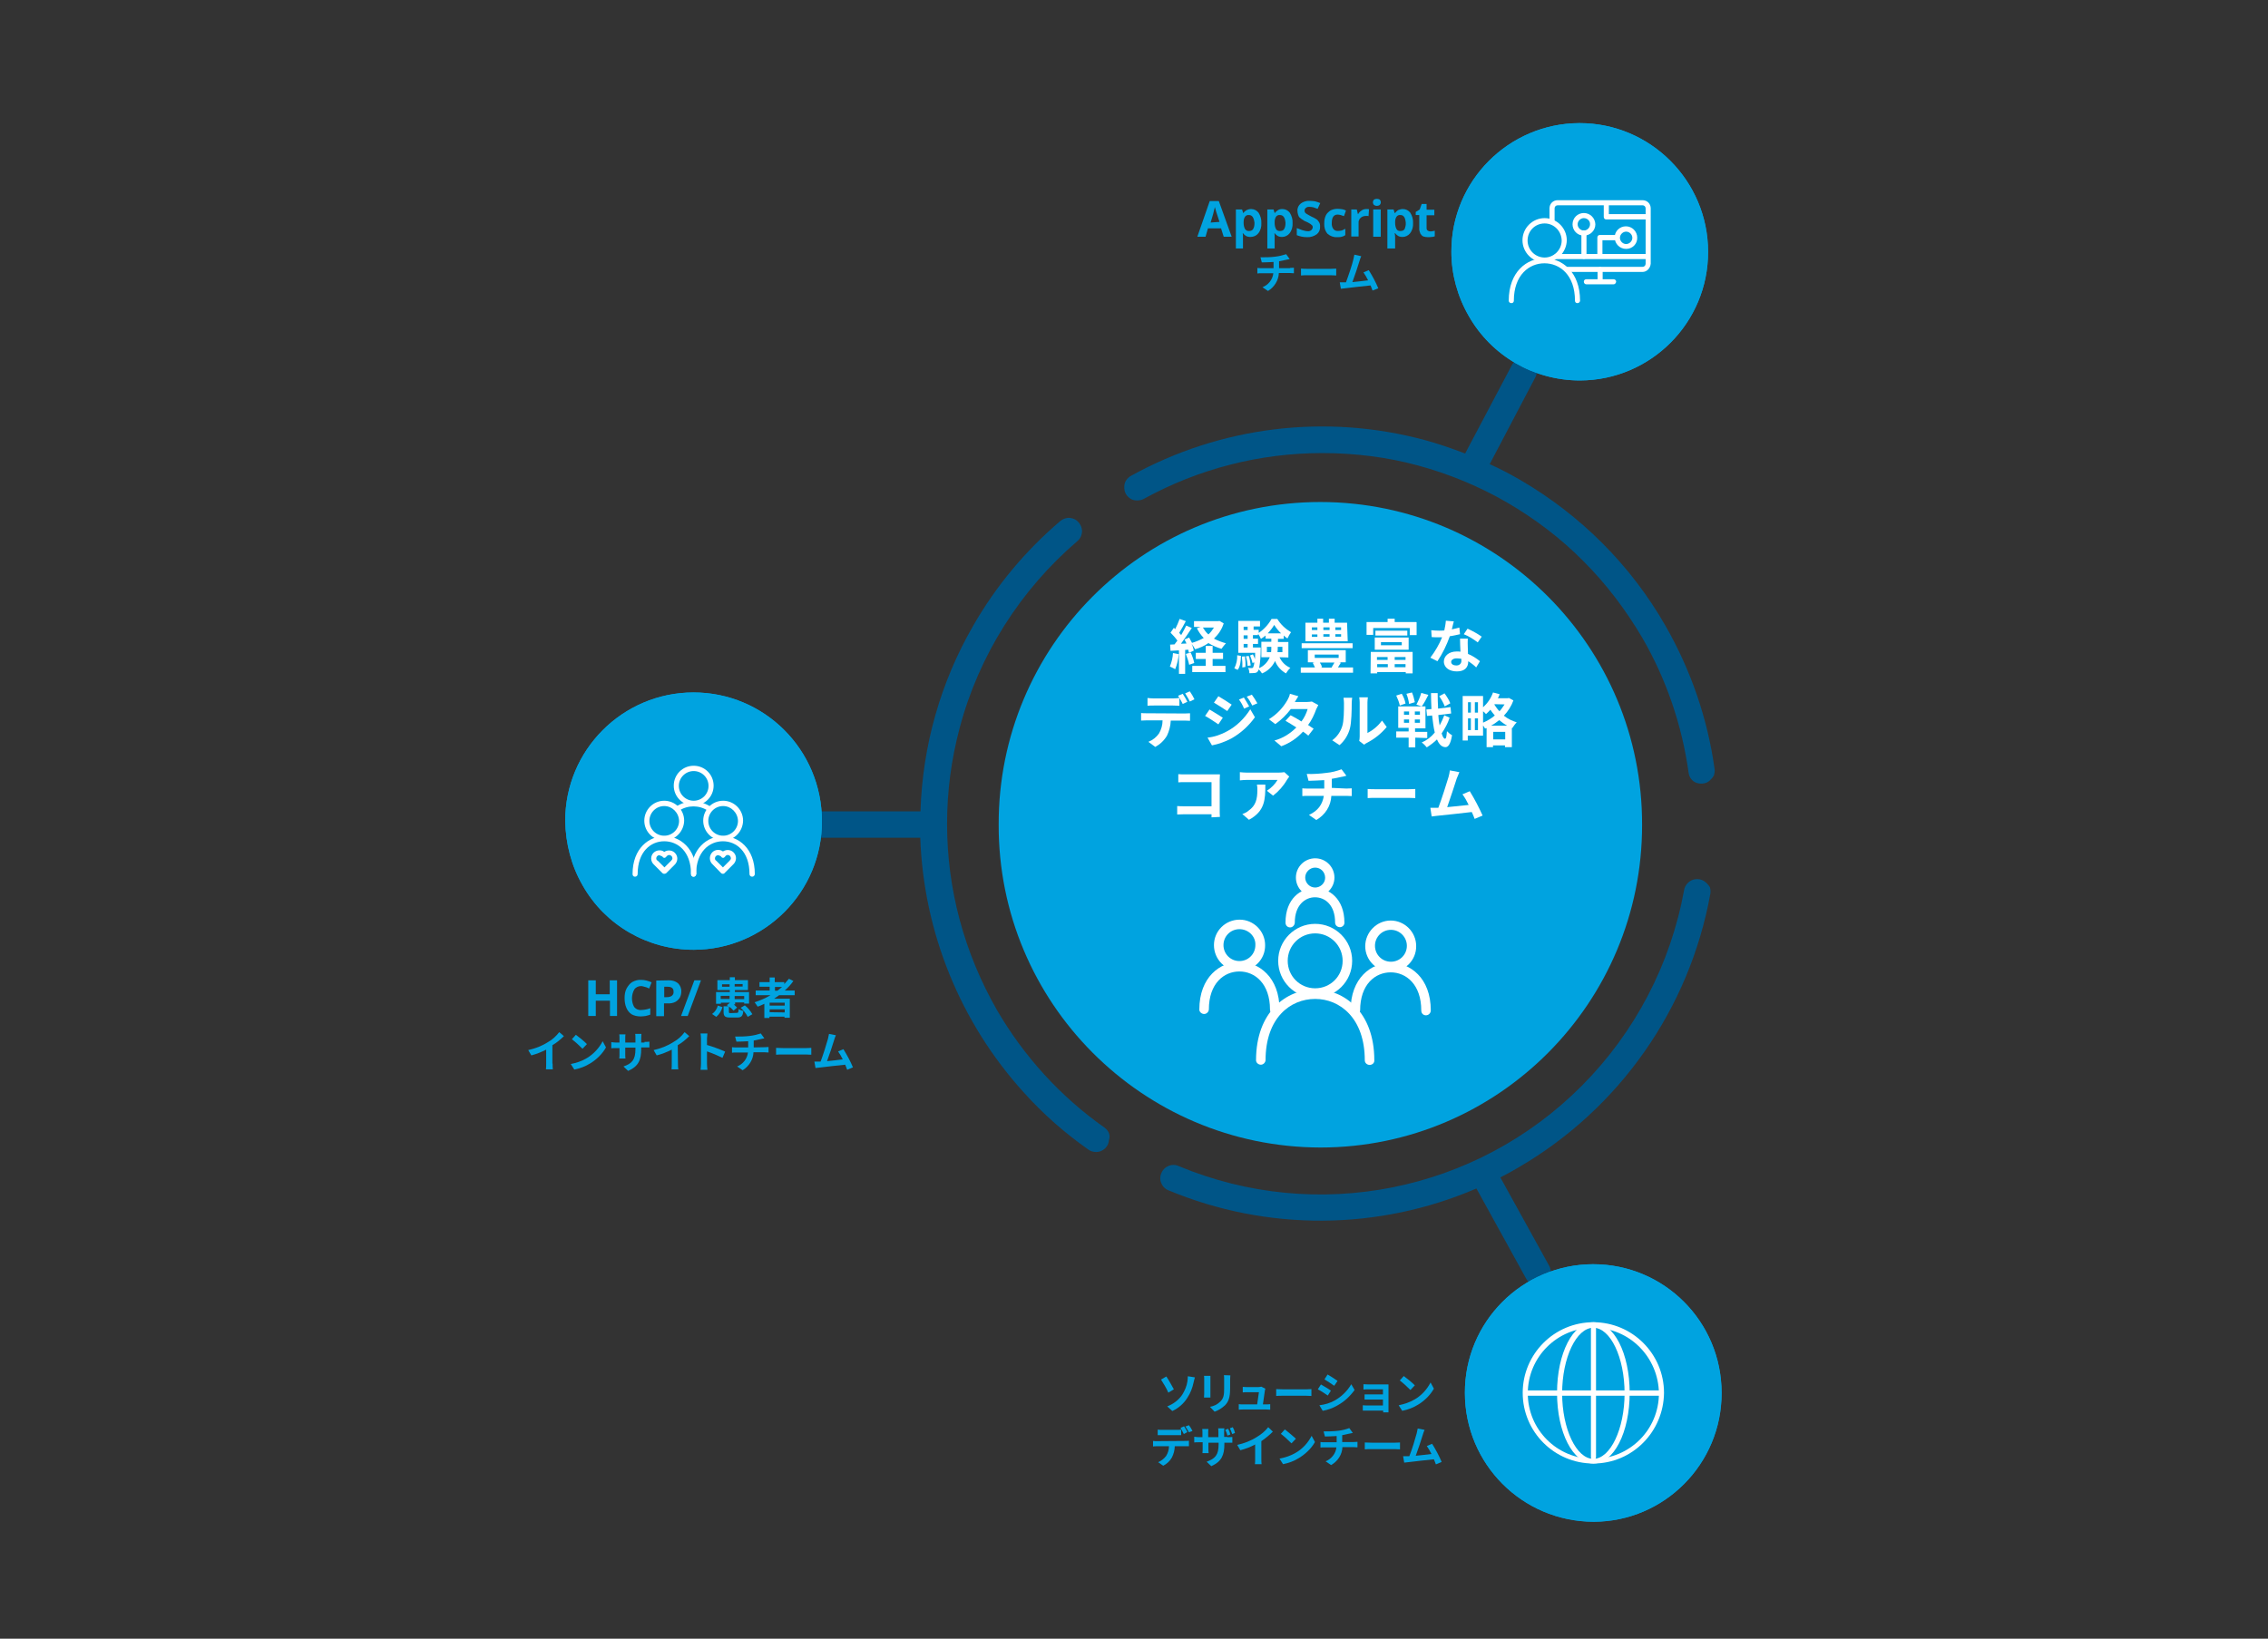 <?xml version="1.0" encoding="utf-8"?>
<!-- Generator: Adobe Illustrator 27.1.1, SVG Export Plug-In . SVG Version: 6.00 Build 0)  -->
<svg version="1.1" id="レイヤー_1" xmlns="http://www.w3.org/2000/svg" xmlns:xlink="http://www.w3.org/1999/xlink" x="0px"
	 y="0px" viewBox="0 0 1024 740" style="enable-background:new 0 0 1024 740;" xml:space="preserve">
<rect x="0" y="0" width="1024" height="740" fill="#333333" stroke="none"/>
<style type="text/css">
	.st0{fill-rule:evenodd;clip-rule:evenodd;fill:#005587;}
	.st1{fill-rule:evenodd;clip-rule:evenodd;fill:#00A3E0;}
	.st2{fill:#FFFFFF;}
	.st3{fill:#00A3E0;}
	.st4{fill:none;}
</style>
<g id="_レイヤー_">
	<path class="st0" d="M751.9,282.5c-15.6-27.3-38.3-49.9-65.4-65.7c-4.5-2.6-9.2-5.1-13.9-7.2l20.6-39.2c0.5-0.9,0.7-2,0.7-3
		s-0.3-2.1-0.9-3c-0.6-0.9-1.4-1.6-2.2-2.1c-1.8-0.9-4.1-0.9-6,0.2c-0.9,0.6-1.6,1.4-2.1,2.2l-21.2,40.1c-6-2.3-12.1-4.4-18.3-6.1
		c-44.6-12-92.1-6.2-132.6,16.2c-0.9,0.5-1.7,1.3-2.2,2.1c-0.6,0.9-0.8,2-0.8,3c0,1,0.2,2.1,0.7,3s1.3,1.7,2.1,2.2
		c0.9,0.6,2,0.8,3,0.8c1,0,2.1-0.2,3-0.7c24.7-13.6,52.4-20.7,80.6-20.7c14.6,0,29.2,1.8,43.2,5.6c14,3.8,27.6,9.4,40.2,16.7
		c12.7,7.4,24.3,16.2,34.6,26.6c10.3,10.3,19.2,22.1,26.6,34.7c10.8,18.7,17.8,39.3,20.8,60.7c0.1,1,0.5,2,1.1,2.8
		c0.6,0.8,1.5,1.5,2.4,1.8c0.9,0.3,2.1,0.5,3.1,0.3c1-0.1,2-0.5,2.8-1.2s1.5-1.5,2-2.4c0.3-0.9,0.5-2.1,0.3-3.1
		C771,324.6,763.4,302.5,751.9,282.5z"/>
	<path class="st0" d="M498.8,509.3c-19.9-14-36.6-32.3-48.8-53.4c-7.2-12.6-12.9-26.3-16.7-40.5c-7.6-28.4-7.6-58.3,0-86.7
		c8.7-32.9,27.4-62.3,53.2-84.4c0.8-0.7,1.4-1.5,1.7-2.5c0.3-1,0.5-2.1,0.2-3.1c-0.2-1-0.7-2-1.4-2.8c-0.7-0.8-1.5-1.4-2.5-1.7
		c-0.9-0.3-2.1-0.5-3.1-0.2c-1,0.2-2,0.7-2.8,1.4c-15.6,13.3-28.9,29.2-39.1,47c-14.8,25.5-23,54.4-23.9,84h-49.3
		c-1,0-2.1,0.2-3,0.8c-0.9,0.6-1.6,1.3-2.2,2.2c-1.1,1.8-1.1,4.1,0,5.9c0.5,0.9,1.3,1.6,2.2,2.2c0.9,0.6,2,0.8,3,0.8h49.2
		c1.5,42.7,18.1,83.5,46.8,115.1c8.7,9.7,18.5,18.3,29.2,25.8c0.8,0.6,1.8,0.9,2.9,1c2.1,0.2,4.1-0.8,5.3-2.5c0.6-0.8,0.9-1.8,1-2.9
		C501.5,512.6,500.5,510.6,498.8,509.3L498.8,509.3z"/>
	<path class="st0" d="M770.2,398.5c-0.8-0.7-1.7-1.2-2.8-1.4s-2.1-0.1-3.1,0.2c-0.9,0.3-1.8,0.9-2.5,1.7s-1.2,1.7-1.4,2.8
		c-6.1,33.6-22.2,64.4-46.2,88.5c-47.7,48-119.6,62.3-182,36.3c-0.9-0.5-2.1-0.6-3.1-0.5s-2,0.6-2.9,1.2c-0.8,0.7-1.5,1.5-1.8,2.4
		c-0.5,0.9-0.6,2.1-0.5,3.1s0.6,2,1.2,2.9c0.7,0.8,1.5,1.5,2.4,1.8c44.6,18.6,94.8,18.3,139.1-0.8l22.5,40.8
		c0.5,0.9,1.3,1.6,2.1,2.2c0.9,0.6,2,0.8,3,0.8c1,0,2.1-0.2,3-0.7c0.9-0.5,1.6-1.3,2.2-2.1c0.6-0.9,0.8-2,0.8-3c0-1-0.2-2.1-0.7-3
		l-22.1-40c2.8-1.4,5.5-2.9,8.2-4.5c45.5-26.5,77.2-71.6,86.6-123.5c0.2-1,0.1-2.1-0.2-3.1C771.6,400,771,399.2,770.2,398.5z"/>
	<path class="st1" d="M450.9,372.4L450.9,372.4c-0.2-80.3,64.7-145.6,145.1-145.7c0.1,0,0.1,0,0.2,0l0,0
		c80.4,0.1,145.4,65.4,145.2,145.8l0,0c0.1,80.3-64.9,145.6-145.1,145.7c-0.1,0-0.1,0-0.2,0l0,0C515.8,518,450.7,452.8,450.9,372.4z
		"/>
	<path class="st1" d="M661.4,629L661.4,629c-0.1-32,25.8-58,57.8-58.1h0.1l0,0c32.1,0,58,26,58,58.1l0,0l0,0
		c0.1,32-25.8,58.1-57.7,58.2h-0.1l0,0C687.3,687.1,661.4,661.1,661.4,629L661.4,629z"/>
	<path class="st1" d="M255.2,370.8L255.2,370.8c-0.1-32,25.8-58,57.8-58.1h0.1l0,0c32.1,0,58,26,58,58.1l0,0
		c0.1,32-25.9,58-57.8,58.1c0,0,0,0-0.1,0l0,0c-20.7,0-39.9-11-50.1-29C258,391.1,255.4,381.1,255.2,370.8L255.2,370.8z"/>
	<path class="st2" d="M532.2,295.4c-0.2,2.3-0.7,4.6-1.6,6.8c-0.8-0.5-1.6-0.8-2.4-1.2c0.8-2,1.3-4,1.4-6.1L532.2,295.4z
		 M552.5,281.5c-0.8,2.6-2.3,4.9-4.4,6.9c1.7,0.9,3.6,1.6,5.4,2.1c-0.7,0.8-1.4,1.6-2,2.5c-2.1-0.6-4.1-1.5-5.9-2.6
		c-1.8,1.3-3.9,2.2-6,2.8c-0.5-0.9-1-1.7-1.6-2.5c0.5,1,0.8,2.1,1,3.1l-2.2,1c-0.1-0.5-0.2-0.9-0.3-1.4l-1.4,0.1v10.8h-2.8v-10.6
		l-3.8,0.2l-0.2-2.8l2-0.1c0.3-0.5,0.8-1,1.3-1.7c-0.9-1.3-2-2.5-3.1-3.6l1.5-2.2l0.6,0.6c0.8-1.5,1.4-3,2-4.6l2.8,1
		c-0.9,1.8-2.1,3.8-3,5.3c0.3,0.3,0.7,0.7,0.9,1c0.8-1.4,1.6-2.9,2.3-4.3l2.5,1.1c-1.5,2.3-3.3,4.9-4.9,7.1l2.5-0.1
		c-0.3-0.7-0.6-1.3-0.9-1.8l2.1-0.9c0.5,0.8,0.8,1.6,1.3,2.4c1.8-0.5,3.6-1.3,5.3-2.2c-1.3-1.3-2.3-2.8-3.1-4.4l1.7-0.6h-3v-2.6H550
		l0.6-0.1L552.5,281.5z M537.6,294.7c0.7,1.5,1.3,3.1,1.6,4.7l-2.3,0.8c-0.3-1.7-0.9-3.3-1.5-4.9L537.6,294.7z M547.5,300.7h5.8v2.8
		h-15v-2.8h6.1v-3.1h-4.5v-2.8h4.5v-3.1h3.1v3.1h4.7v2.8h-4.7V300.7z M543.1,283.4c0.7,1.1,1.5,2.3,2.5,3.1c1-0.9,1.8-2,2.5-3.1
		H543.1z"/>
	<path class="st2" d="M557.3,301.8c0.9-1.8,1.4-3.8,1.3-5.9l1.7,0.3c-0.1,2.4-0.3,4.8-1.5,6.3L557.3,301.8z M577.7,296.8
		c1,2.2,2.8,3.9,4.9,4.8c-0.8,0.7-1.4,1.6-2,2.5c-2.2-1.3-4-3.2-4.9-5.6c-1.2,2.5-3.3,4.6-5.9,5.6c-0.5-0.7-0.9-1.3-1.5-1.8
		c-0.1,0.2-0.2,0.6-0.3,0.7c-0.3,0.6-0.9,0.9-1.6,0.9c-0.8,0.1-1.5,0.1-2.3,0.1c0-0.8-0.2-1.7-0.6-2.4c0.6,0.1,1,0.1,1.6,0.1
		c0.2,0,0.6-0.1,0.7-0.3c0.3-0.7,0.5-1.5,0.5-2.3l-0.8,0.3c-0.2-1.1-0.7-2.3-1.1-3.4l1.3-0.5c0.3,0.7,0.7,1.4,0.9,2.2
		c0.1-0.8,0.1-1.7,0.1-2.9h-7.6v-14.4h9.8v2.5H566v1.5h2.3v1.4c2.4-1.6,4.4-3.8,5.8-6.3h2.6c1.5,2.5,3.7,4.5,6.2,6
		c-0.6,0.8-1.1,1.7-1.6,2.8c-0.6-0.3-1.1-0.8-1.7-1.3v1.5h-2.6v1.4h4.7v7L577.7,296.8z M562.1,296.4c0.2,1.6,0.3,3.2,0.2,4.8
		l-1.4,0.2c0.1-1.6,0-3.2-0.2-4.9L562.1,296.4z M561.5,283v1.5h1.8V283H561.5z M561.5,286.9v1.6h1.8v-1.6H561.5z M561.5,292.4h1.8
		v-1.6h-1.8V292.4z M563.8,296.2c0.5,1.4,0.7,2.8,0.9,4.3l-1.4,0.2c-0.1-1.5-0.3-2.9-0.8-4.3L563.8,296.2z M569.2,292.4
		c0,0,0,0.7,0,1c0,2.8-0.2,5.5-0.7,8.3c2.2-0.9,3.9-2.8,4.8-4.9h-3.8v-7h4.5v-1.4h-2.6V287c-0.7,0.6-1.3,1-2.1,1.5
		c-0.3-0.8-0.8-1.6-1.3-2.3v0.6h-2.3v1.6h2.3v2.4h-2.3v1.6L569.2,292.4z M573.9,294.5c0.1-0.8,0.1-1.5,0.1-2.3v-0.1h-2v2.4H573.9z
		 M578.4,286c-1.2-1.1-2.2-2.4-3.1-3.8c-0.8,1.4-1.8,2.6-2.9,3.8H578.4z M576.9,292.1L576.9,292.1c0,0.9,0,1.6-0.1,2.4h2.2v-2.4
		H576.9z"/>
	<path class="st2" d="M610.9,301.4v2.4h-23.6v-2.4h6.4c-0.3-0.7-0.7-1.4-1-2.1l0.8-0.2h-3v-5.5h17.1v5.5h-2.9l0.7,0.2
		c-0.5,0.7-0.9,1.4-1.3,2.1H610.9z M610.7,292.7h-23v-2.2h23V292.7z M608.5,289.6h-19.1v-8.4h5.4v-1.8h2.6v1.8h2.6v-1.8h2.6v1.8h5.6
		L608.5,289.6z M592.3,284.5h2.5v-1.2h-2.5V284.5z M592.3,287.6h2.5v-1.1h-2.5V287.6z M593.6,297.1h10.8v-1.5h-10.8V297.1z
		 M595.9,299.2c0.5,0.7,0.8,1.4,1,2.1l-0.6,0.2h5.2l-0.3-0.1c0.5-0.7,0.8-1.4,1.3-2.2H595.9z M597.5,283.3v1.2h2.8v-1.2H597.5z
		 M597.5,286.4v1.1h2.8v-1.1H597.5z M605.5,283.3h-2.6v1.2h2.6V283.3z M605.5,286.4h-2.6v1.1h2.6V286.4z"/>
	<path class="st2" d="M639.6,281v5.8h-3.1v-3.2H620v3.1h-3v-5.8h9.5v-1.5h3.2v1.5h9.8V281z M618.9,294.4h18.9v9.7h-3.1v-0.6h-12.9
		v0.6h-3L618.9,294.4z M620.7,287.9H636v5.5h-15.3V287.9z M635.4,284.8v2.2h-14.4v-2.2H635.4z M621.7,296.7v1.3h4.8v-1.3H621.7z
		 M626.6,301.3v-1.4h-4.8v1.4H626.6z M623.5,291.4h9.4V290h-9.4V291.4z M634.6,296.7h-4.9v1.3h4.9V296.7z M634.6,301.3v-1.4h-4.9
		v1.4H634.6z"/>
	<path class="st2" d="M659.2,286.4c-1.5,0.3-3,0.7-4.6,0.9c-1.4,3.9-3.2,7.7-5.6,11.3l-3.2-1.6c2.2-2.9,4-6,5.3-9.2
		c-0.5,0-0.9,0-1.4,0c-1,0-2.2,0-3.3-0.1l-0.2-3.1c1.2,0.1,2.3,0.2,3.5,0.2c0.8,0,1.6,0,2.4-0.1c0.3-1.5,0.6-2.9,0.7-4.4l3.6,0.3
		c-0.2,0.8-0.6,2.2-0.9,3.6c1.1-0.2,2.3-0.5,3.4-0.8L659.2,286.4z M662.7,288.7c-0.1,1.1,0,2.2,0,3.3c0,0.7,0.1,2,0.1,3.3
		c2,0.8,3.8,2,5.4,3.3l-1.7,2.8c-1-1-2.3-2-3.6-2.8v0.2c0,2.4-1.4,4.4-5.1,4.4c-3.2,0-5.8-1.5-5.9-4.4c0-2.5,2.2-4.6,5.8-4.6
		c0.6,0,1.2,0,1.7,0.1c-0.1-2-0.2-4.3-0.2-5.9h3.5V288.7z M659.8,297.5c-0.7-0.1-1.4-0.2-2.1-0.2c-1.5,0-2.5,0.7-2.5,1.6
		s0.8,1.6,2.3,1.6c1.2,0.1,2.2-0.7,2.3-1.8c0-0.2,0-0.3,0-0.6V297.5z M667.2,290.1c-2-1.5-4-2.8-6.3-3.7l1.7-2.5
		c2.2,1,4.4,2.2,6.4,3.6L667.2,290.1z"/>
	<path class="st2" d="M534.9,322.2c0.8,0,1.6-0.1,2.4-0.1v3.4c-0.7,0-1.7-0.1-2.4-0.1h-6.3c-0.1,2.4-0.7,4.7-1.7,6.8
		c-1.3,2.2-3.1,3.9-5.3,5.1l-3.1-2.3c2-0.8,3.6-2.1,4.8-3.8c1-1.7,1.6-3.8,1.6-5.9h-7.2c-0.8,0-1.8,0.1-2.5,0.1V322
		c0.8,0.1,1.7,0.1,2.5,0.1L534.9,322.2z M521,318.6c-0.9,0-2.1,0-2.9,0.1v-3.5c0.9,0.1,1.8,0.2,2.9,0.2h8.6c0.9,0,2-0.1,2.9-0.2v3.5
		c-0.9,0-2-0.1-2.9-0.1H521z M534,317.9c-0.6-1.3-1.4-2.5-2.1-3.7l2.1-0.9c0.7,1,1.6,2.6,2.1,3.6L534,317.9z M537.2,316.8
		c-0.6-1.3-1.4-2.5-2.1-3.7l2.1-0.9c0.8,1.1,1.5,2.4,2.1,3.6L537.2,316.8z"/>
	<path class="st2" d="M552.1,324.1l-2,3c-1.5-1-4.3-2.9-6-3.8l2-2.9C547.8,321.4,550.7,323.2,552.1,324.1z M554.1,330.2
		c4.3-2.3,7.8-5.8,10.4-9.9l2.1,3.6c-2.8,3.9-6.3,7.1-10.5,9.5c-2.8,1.5-5.8,2.6-8.9,3.2l-2-3.5
		C548.3,332.8,551.4,331.7,554.1,330.2z M556.1,318.2l-2,2.9c-1.5-1-4.3-2.8-6-3.8l2-2.9C551.8,315.4,554.7,317.2,556.1,318.2z
		 M564,319l-2.3,1c-0.6-1.5-1.4-2.9-2.3-4.1l2.2-0.9C562.4,316.2,563.2,317.6,564,319L564,319z M567.7,317.6l-2.3,1
		c-0.7-1.4-1.5-2.8-2.5-4l2.3-0.9C566.1,314.9,566.9,316.2,567.7,317.6L567.7,317.6z"/>
	<path class="st2" d="M595.2,318.4c-0.3,0.6-0.6,1.3-0.9,1.8c-0.9,2.5-2.1,5.1-3.7,7.2c1,0.6,1.8,1.3,2.5,1.7l-2.4,3.1
		c-0.8-0.7-1.6-1.3-2.4-1.8c-2.6,2.9-6,5.2-9.8,6.6l-3.1-2.6c3.8-1,7.1-3.1,9.9-5.9c-1.8-1.1-3.6-2.3-4.9-3l2.3-2.5
		c1.4,0.7,3.2,1.7,4.9,2.8c1.3-1.7,2.2-3.6,2.8-5.6h-7.6c-2,2.6-4.3,4.9-7,6.8l-2.9-2.2c3.6-2.2,6.4-5.2,8.4-8.7
		c0.5-0.9,0.9-1.8,1.1-2.8l3.8,1.1c-0.6,0.9-1.4,2.2-1.6,2.6l0,0h5.4c0.8,0,1.5-0.1,2.3-0.2L595.2,318.4z"/>
	<path class="st2" d="M601.5,334.3c2.2-1.6,3.7-3.8,4.5-6.3c0.8-2.3,0.8-7.2,0.8-10.5c0-0.8-0.1-1.6-0.2-2.4h3.9
		c-0.1,0.8-0.2,1.6-0.2,2.4c0,3.1-0.1,8.7-0.8,11.4c-0.8,3-2.4,5.6-4.7,7.6L601.5,334.3z M613.7,334.6c0.1-0.7,0.2-1.3,0.2-2v-15.4
		c0-0.8-0.1-1.5-0.2-2.3h3.9c-0.1,0.8-0.2,1.5-0.2,2.3V331c2.6-1.3,4.8-3.2,6.6-5.6l2.1,2.9c-2.5,3-5.5,5.4-9,7.2
		c-0.5,0.2-0.8,0.5-1.2,0.8L613.7,334.6z"/>
	<path class="st2" d="M632,318.6c-0.3-1.5-0.9-3-1.6-4.5l2.5-0.8c0.8,1.4,1.4,2.8,1.7,4.4L632,318.6z M639,333.1v4.4h-3v-4.4h-5.6
		v-2.8h5.6v-1.6h-4.7V319h10.6l-2.4-0.8c0.9-1.7,1.7-3.5,2.2-5.3l3.2,0.9c-0.9,1.8-1.8,3.6-3,5.2h1.7v9.9h-4.7v1.6h5.5v2.8
		L639,333.1z M633.9,322.8h2.3v-1.5h-2.3V322.8z M633.9,326.4h2.3v-1.5h-2.3V326.4z M636.2,317.9c-0.2-1.6-0.6-3.1-1.2-4.6l2.5-0.6
		c0.6,1.4,1,2.9,1.3,4.4L636.2,317.9z M641.1,321.3h-2.3v1.5h2.3V321.3z M641.1,324.9h-2.3v1.5h2.3V324.9z M654.5,324.1
		c-0.8,2.5-2.1,4.9-3.6,7.1c0.5,1.5,0.9,2.3,1.5,2.4c0.6,0,0.7-1.3,0.9-3.4c0.7,0.7,1.5,1.4,2.3,1.8c-0.7,4.5-2,5.5-3.1,5.4
		c-1.6-0.1-2.8-1.3-3.7-3.5c-1.4,1.4-2.9,2.5-4.6,3.6c-0.7-0.8-1.4-1.6-2.3-2.2c2.3-1,4.3-2.5,5.9-4.5c-0.6-2.5-0.9-5.2-1.2-7.7
		l-2.3,0.2l-0.3-2.9l2.3-0.2c-0.1-2.3-0.2-4.7-0.2-7.2h3c0,2.4,0.1,4.7,0.2,7l5.6-0.7l0.3,2.9l-5.8,0.7c0.1,1.7,0.3,3.3,0.6,4.7
		c0.8-1.5,1.5-3,2.1-4.6L654.5,324.1z M652.3,319c-0.6-1.6-1.5-3.2-2.5-4.6l2.4-1.3c1,1.4,2,2.9,2.6,4.5L652.3,319z"/>
	<path class="st2" d="M683.3,316.3c-0.9,2.5-2.4,4.9-4.3,6.9c1.7,1.4,3.7,2.3,5.8,3c-0.8,0.8-1.4,1.7-2,2.6l-0.2-0.1v8.7h-3.1v-0.8
		h-5.4v0.8h-2.9v-8.6l-0.7,0.2c-0.2-0.5-0.6-0.9-0.9-1.4v4.6h-6.9v2.2h-2.3v-20.1h9.2v5.1c2-1.8,3.6-4.1,4.5-6.7l3,0.8
		c-0.2,0.7-0.6,1.3-0.8,1.8h4.4l0.6-0.1L683.3,316.3z M662.8,317.1v4.7h1.3v-4.7H662.8z M662.8,329.7h1.3v-5.3h-1.3V329.7z
		 M667.3,317.1h-1.4v4.7h1.4V317.1z M667.3,329.7v-5.3h-1.4v5.3H667.3z M669.7,326.3c1.8-0.8,3.6-1.8,5.2-3.2
		c-0.7-0.8-1.4-1.7-2-2.6c-0.6,0.7-1.3,1.4-2,2c-0.3-0.5-0.8-0.9-1.3-1.3V326.3z M680.5,327.7c-1.3-0.7-2.5-1.6-3.6-2.5
		c-1.2,0.9-2.3,1.8-3.7,2.5H680.5z M679.6,333.9v-3.4h-5.4v3.4H679.6z M674.8,318l-0.1,0.2c0.7,1,1.4,2.1,2.3,3
		c0.9-0.9,1.6-2.1,2.3-3.1L674.8,318z"/>
	<path class="st2" d="M547,369.1c0-0.5,0-0.9,0-1.4h-12.1c-1,0-2.5,0.1-3.4,0.1V364c0.9,0.1,2.1,0.1,3.3,0.1H547v-10.9h-11.8
		c-1.2,0-2.5,0-3.2,0.1v-3.7c0.9,0.1,2.3,0.1,3.2,0.1h13.3c0.8,0,1.8,0,2.3,0c0,0.6-0.1,1.7-0.1,2.4v13.7c0,0.9,0,2.3,0.1,3.1
		L547,369.1z"/>
	<path class="st2" d="M582.1,350.7c-0.3,0.5-0.7,0.9-1,1.4c-1.6,2.8-3.8,5.3-6.3,7.2l-2.8-2.2c2-1.3,3.7-3,4.8-4.9H563
		c-1.2,0-2,0.1-3.2,0.2v-3.7c1,0.1,2.2,0.2,3.2,0.2h14.3c0.9,0,1.8-0.1,2.6-0.2L582.1,350.7z M571.3,354.3c0,6.6-0.1,12-7.4,15.9
		l-3-2.6c1-0.3,2-0.8,2.8-1.5c3.3-2.3,4-5.2,4-9.4c0-0.8,0-1.6-0.2-2.4L571.3,354.3z"/>
	<path class="st2" d="M607.9,356.1c0.6,0,1.8-0.1,2.4-0.1v3.5c-0.7,0-1.6-0.1-2.3-0.1h-6.9c-0.2,4.6-2.8,8.6-6.8,10.9L591,368
		c4-1.8,6.1-4.7,6.7-8.6h-7.2c-0.8,0-1.8,0-2.5,0.1V356c0.8,0.1,1.6,0.1,2.4,0.1h7.5v-3.8c-2.5,0.2-5.3,0.2-7.1,0.3l-0.8-3.1
		c3,0.1,6-0.1,9-0.5c2.3-0.2,4.5-0.8,6.7-1.6l2.2,2.9c-0.9,0.2-1.6,0.5-2.1,0.5c-1.5,0.3-3,0.7-4.5,0.9v4.1L607.9,356.1z"/>
	<path class="st2" d="M617.5,356.3c0.9,0.1,2.9,0.1,4.3,0.1h14.1c1.3,0,2.4-0.1,3.1-0.1v4.1c-0.7,0-2-0.1-3.1-0.1h-14.1
		c-1.5,0-3.3,0-4.3,0.1V356.3z"/>
	<path class="st2" d="M665.8,369.8c-0.3-0.9-0.8-2-1.3-3.1c-4.4,0.5-12.3,1.4-15.6,1.7l-2.5,0.3l-0.6-3.9c0.9,0,2.1,0,2.9,0h0.7
		c1.5-3.9,3.8-11.2,4.6-13.9c0.3-1,0.5-2.1,0.6-3l4.3,0.8c-0.3,0.8-0.7,1.7-1.2,2.9c-0.8,2.5-3,9.3-4.3,12.9c3.2-0.3,7-0.7,9.7-1
		c-0.8-1.7-1.7-3.3-2.8-4.8l3.3-1.4c2.2,3.6,4.1,7.2,5.8,11L665.8,369.8z"/>
	<path class="st3" d="M526.6,621.6c1,1.4,2.6,4.4,3.4,5.8l-2.5,1.5c-0.9-2.1-2.1-4-3.3-5.9L526.6,621.6z M533.8,629.8
		c1.1-1.8,2-3.8,2.3-5.9c0.1-0.8,0.2-1.6,0.2-2.4l3.2,0.5c-0.2,0.8-0.5,1.7-0.6,2.3c-0.5,2.4-1.4,4.8-2.8,6.9c-1.6,2.6-4,4.7-6.8,6
		l-2.3-2.1C529.7,634.1,532.2,632.2,533.8,629.8L533.8,629.8z"/>
	<path class="st3" d="M546.5,621.3c0,0.5,0,0.9,0,1.5v6.6c0,0.5,0,1.3,0,1.7h-2.9c0-0.3,0.1-1.2,0.1-1.7v-6.6c0-0.5,0-1-0.1-1.5
		H546.5z M555.5,621.1c0,0.6-0.1,1.1-0.1,2v3.9c0,4.3-0.8,6-2.3,7.6c-1.4,1.3-3,2.3-4.7,2.9l-2.1-2.2c1.8-0.3,3.4-1.1,4.8-2.5
		c1.4-1.5,1.6-2.9,1.6-6V623c0-0.7,0-1.3-0.1-2L555.5,621.1L555.5,621.1z"/>
	<path class="st3" d="M571.5,634.2c0.5,0,1.4,0,2-0.1v2.5c-0.3,0-1.4-0.1-1.8-0.1h-10.4c-0.7,0-1.1,0-2,0.1v-2.5
		c0.7,0.1,1.3,0.1,2,0.1h6.3c0.2-1.6,0.7-4.5,0.8-5.5h-5.3c-0.6,0-1.4,0-2,0.1v-2.5c0.6,0,1.4,0.1,2,0.1h4.9c0.5,0,1-0.1,1.5-0.2
		l1.8,0.9c-0.1,0.2-0.1,0.6-0.2,0.8c-0.1,1.1-0.7,4.5-0.9,6.3L571.5,634.2L571.5,634.2z"/>
	<path class="st3" d="M576.2,627.3c0.7,0,2.2,0.1,3.1,0.1h10.5c0.9,0,1.7-0.1,2.3-0.1v3.1c-0.5,0-1.5-0.1-2.3-0.1h-10.5
		c-1.2,0-2.4,0-3.1,0.1V627.3z"/>
	<path class="st3" d="M600.9,628l-1.4,2.2c-1.5-1-2.9-2-4.5-2.8l1.4-2.2C597.8,626,600,627.3,600.9,628z M602.5,632.5
		c3.1-1.7,5.8-4.3,7.6-7.4l1.5,2.6c-2.1,2.9-4.7,5.3-7.8,7c-2.1,1.2-4.3,2-6.6,2.4l-1.5-2.5C598.2,634.3,600.5,633.6,602.5,632.5z
		 M603.9,623.6l-1.5,2.2c-1.1-0.8-3.1-2.1-4.4-2.9l1.4-2.2C600.8,621.5,603,622.9,603.9,623.6L603.9,623.6z"/>
	<path class="st3" d="M626.9,636.4c0,0.3,0,0.9,0,1.4h-2.4c0-0.2,0-0.6,0-0.8H617c-0.6,0-1.4,0-1.7,0v-2.4c0.3,0,1,0.1,1.7,0.1h7.4
		V632h-6.2c-0.7,0-1.7,0-2.1,0v-2.3c0.5,0,1.4,0,2.1,0h6.2v-2.3h-6.4c-0.7,0-2,0-2.4,0.1v-2.4c0.5,0,1.7,0.1,2.4,0.1h7.4
		c0.5,0,1.2,0,1.5,0c0,0.2,0,0.9,0,1.3L626.9,636.4z"/>
	<path class="st3" d="M638.8,631.9c3.1-1.8,5.5-4.5,7.1-7.6l1.5,2.8c-1.7,3-4.3,5.5-7.1,7.2c-2.2,1.4-4.7,2.3-7.2,2.8l-1.6-2.5
		C633.9,634.1,636.5,633.3,638.8,631.9z M638.8,625.6l-2,2.1c-1.5-1.5-3.1-3-4.8-4.3l1.8-2C635.5,622.7,637.3,624.1,638.8,625.6
		L638.8,625.6z"/>
	<path class="st3" d="M535.1,650.7c0.6,0,1.1,0,1.7-0.1v2.5c-0.5,0-1.3,0-1.7,0h-4.7c0,1.7-0.5,3.5-1.3,5.1
		c-0.9,1.6-2.3,2.9-3.9,3.7l-2.3-1.6c1.4-0.6,2.6-1.5,3.6-2.8c0.8-1.3,1.3-2.8,1.3-4.4h-5.4c-0.6,0-1.3,0-1.8,0.1v-2.5
		c0.6,0.1,1.3,0.1,1.8,0.1L535.1,650.7z M524.8,648.1c-0.7,0-1.5,0-2.1,0v-2.5c0.7,0.1,1.4,0.1,2.1,0.1h6.4c0.7,0,1.4,0,2.1-0.1v2.5
		c-0.7,0-1.4,0-2.1,0H524.8z M534.5,647.6c-0.5-0.9-0.9-1.8-1.5-2.8l1.6-0.7c0.5,0.7,1.2,2,1.5,2.6L534.5,647.6z M536.8,646.8
		c-0.5-0.9-1-1.8-1.6-2.6l1.6-0.6c0.6,0.8,1.2,1.7,1.6,2.6L536.8,646.8z"/>
	<path class="st3" d="M554.2,649c0.7,0,1.5,0,2.2-0.1v2.6c-0.5,0-1.1,0-2.1,0h-1.5v0.7c0,4.8-1.2,7.8-5.9,9.9l-2.1-2
		c3.8-1.4,5.4-3,5.4-7.8v-0.8h-4.6v2.6c0,0.9,0,1.6,0.1,2.1h-2.8c0.1-0.7,0.1-1.4,0.1-2.1v-2.8h-1.7c-0.9,0-1.7,0-2.1,0.1v-2.6
		c0.7,0.1,1.4,0.2,2.1,0.2h1.6v-2c0-0.6,0-1.1-0.1-1.7h2.8c-0.1,0.6-0.1,1.1-0.1,1.7v2h4.6v-2.2c0-0.6,0-1.2-0.1-1.8h2.8
		c-0.1,0.6-0.1,1.1-0.1,1.8v2.1H554.2z M554.2,648.3c-0.2-0.9-0.6-1.8-1-2.6l1.3-0.5c0.5,0.9,0.8,1.7,1,2.6L554.2,648.3z
		 M556.3,647.6c-0.2-0.9-0.7-1.8-1-2.6l1.3-0.5c0.5,0.9,0.8,1.7,1,2.6L556.3,647.6z"/>
	<path class="st3" d="M569.5,658.7c0,0.8,0,1.7,0.1,2.5h-3c0.1-0.8,0.1-1.7,0.1-2.5v-6.4c-2.2,1.2-4.4,2-6.7,2.6l-1.4-2.4
		c3.1-0.7,6.1-1.8,8.9-3.6c2-1.2,3.7-2.6,5.1-4.4l2.1,2c-1.6,1.6-3.3,3-5.2,4.3V658.7z"/>
	<path class="st3" d="M585.1,656c3.1-1.8,5.5-4.5,7.1-7.6l1.5,2.8c-1.7,3-4.3,5.4-7.2,7.2c-2.2,1.4-4.7,2.3-7.2,2.8l-1.6-2.5
		C580.2,658.2,582.8,657.4,585.1,656z M585.1,649.7l-2,2.1c-1.5-1.5-3.1-3-4.8-4.3l1.8-2C581.8,646.8,583.4,648.2,585.1,649.7z"/>
	<path class="st3" d="M611.2,651.2c0.3,0,1.4-0.1,1.7-0.1v2.5c-0.6,0-1.2-0.1-1.7-0.1h-5.1c-0.1,3.3-2.1,6.4-5.1,8.1l-2.5-1.7
		c2.6-1,4.6-3.5,4.9-6.3h-5.4c-0.6,0-1.4,0-1.8,0.1v-2.5c0.6,0.1,1.2,0.1,1.8,0.1h5.5v-2.8c-1.8,0.1-3.9,0.2-5.3,0.2l-0.6-2.3
		c2.2,0,4.5,0,6.7-0.3c1.7-0.2,3.3-0.6,4.9-1.2l1.6,2.2c-0.7,0.1-1.1,0.2-1.5,0.3c-1,0.2-2.2,0.5-3.3,0.7v3.1H611.2z"/>
	<path class="st3" d="M616.2,651.4c0.7,0,2.2,0.1,3.1,0.1h10.5c0.9,0,1.7-0.1,2.3-0.1v3.1c-0.5,0-1.5-0.1-2.3-0.1h-10.5
		c-1.2,0-2.4,0-3.1,0.1V651.4z"/>
	<path class="st3" d="M648.3,661.3c-0.2-0.7-0.6-1.5-0.9-2.3c-3.2,0.3-9.1,1-11.6,1.3l-1.8,0.2l-0.5-2.9c0.7,0,1.5,0,2.2,0h0.6
		c1.2-2.9,2.8-8.3,3.3-10.2c0.2-0.8,0.3-1.5,0.5-2.3l3.1,0.6c-0.3,0.7-0.6,1.4-0.8,2.2c-0.6,2-2.2,6.9-3.2,9.5
		c2.4-0.2,5.2-0.6,7.1-0.8c-0.6-1.3-1.3-2.4-2.1-3.6l2.4-1c1.6,2.6,3.1,5.3,4.3,8.2L648.3,661.3z"/>
	<path class="st3" d="M278.7,458.8h-3.3v-6.9H269v6.9h-3.4v-16.1h3.4v6.3h6.3v-6.3h3.3V458.8z"/>
	<path class="st3" d="M289.4,445.3c-1.1,0-2.3,0.5-3,1.5c-1.4,2.5-1.4,5.5-0.1,7.9c0.7,0.9,1.8,1.5,3.1,1.4c0.7,0,1.3-0.1,2-0.2
		s1.4-0.3,2.2-0.6v2.9c-0.7,0.2-1.4,0.5-2.1,0.6c-0.8,0.1-1.5,0.2-2.3,0.2c-1.4,0-2.9-0.3-4.1-1c-1-0.7-1.8-1.7-2.3-2.9
		c-0.6-1.4-0.8-2.9-0.8-4.4c0-1.5,0.2-3,0.9-4.3c0.6-1.1,1.4-2.2,2.5-2.9c1.3-0.7,2.6-1.1,4.1-1c0.8,0,1.6,0.1,2.4,0.3
		c0.8,0.2,1.6,0.5,2.3,0.8l-1.1,2.8c-0.6-0.2-1.1-0.6-1.8-0.7C290.5,445.5,290,445.3,289.4,445.3z"/>
	<path class="st3" d="M301.7,442.7c1.6-0.1,3.2,0.3,4.5,1.4c0.9,0.9,1.5,2.3,1.4,3.7c0,0.9-0.2,1.8-0.6,2.6c-0.5,0.8-1.1,1.5-2,2
		c-1.1,0.6-2.4,0.8-3.7,0.7h-1.5v5.8h-3.5v-16.1L301.7,442.7z M301.5,445.6h-1.6v4.7h1.1c0.8,0,1.6-0.1,2.3-0.6
		c0.6-0.5,0.9-1.1,0.8-1.8C304.2,446.4,303.3,445.6,301.5,445.6z"/>
	<path class="st3" d="M316.5,442.7l-6,16.1h-3l6-16.1H316.5z"/>
	<path class="st3" d="M321.5,457.9c1.3-0.9,2.2-2.3,2.6-3.8l2.1,0.7c-0.5,1.7-1.4,3.2-2.8,4.4L321.5,457.9z M332.6,457.4
		c0.7,0,0.8-0.2,0.9-1.7c0.6,0.3,1.3,0.7,2.1,0.8c-0.2,2.4-0.9,3-2.8,3h-3.1c-2.4,0-3-0.6-3-2.6v-2.5h2.1l-0.6-0.5l1.3-1v-0.1h-4
		v0.5h-2.2V448h6.2v-0.9h-5.6v-4.5h5.6v-1.3h2.3v1.3h5.9v4.5h-5.9v0.9h6.4v5.2H336v-0.5h-4.1v0.9h-0.6c0.6,0.5,1,0.9,1.5,1.4
		l-1.6,1.4c-0.6-0.7-1.3-1.4-2.1-1.8v2.3c0,0.6,0.1,0.6,1,0.6L332.6,457.4z M329.4,451.1v-1.4h-4v1.4H329.4z M329.4,445.6v-1.1H326
		v1.1H329.4z M331.7,444.4v1.1h3.6v-1.1H331.7z M331.7,449.8v1.4h4.3v-1.4H331.7z M336.3,454c1.4,1.1,2.5,2.5,3.4,4l-2.1,1.2
		c-0.8-1.6-2-3-3.2-4.1L336.3,454z"/>
	<path class="st3" d="M351.8,449.4c-0.8,0.6-1.5,1-2.3,1.6h7.1v8.6h-2.4v-0.5h-6.8v0.6h-2.3v-6.4c-0.9,0.5-2,0.9-3,1.3
		c-0.5-0.7-0.9-1.4-1.4-2c2.5-0.8,4.9-1.8,7.2-3.2h-6.7v-2.1h6.3v-1.7h-4.6v-2.1h4.6v-2.1h2.3v2.1h4.3v0.9c0.7-0.8,1.4-1.6,2.1-2.4
		l2,1c-1.1,1.6-2.4,3-3.9,4.3h4.5v2.1H351.8z M354.3,452.8h-6.8v1.3h6.8V452.8z M354.3,457.2v-1.4h-6.8v1.3L354.3,457.2z M350,447.4
		h1c0.7-0.6,1.5-1.2,2.1-1.7h-3.2v1.7H350z"/>
	<path class="st3" d="M249.5,480.4c0,0.8,0,1.7,0.1,2.5h-3.1c0.1-0.8,0.1-1.7,0.1-2.5V474c-2.2,1.1-4.4,2-6.7,2.6l-1.4-2.4
		c3.1-0.7,6.1-1.8,8.9-3.6c2-1.1,3.6-2.6,5.1-4.5l2.1,1.8c-1.6,1.6-3.3,3-5.2,4.1v8.3H249.5z"/>
	<path class="st3" d="M265,477.8c3-1.8,5.5-4.5,7.1-7.6l1.5,2.8c-1.7,3-4.3,5.5-7.1,7.2c-2.2,1.4-4.7,2.3-7.2,2.8l-1.6-2.5
		C260.2,480,262.7,479.2,265,477.8z M265,471.5l-2,2.1c-1.5-1.5-3.1-3-4.8-4.3l1.8-2C261.8,468.6,263.5,470,265,471.5L265,471.5z"/>
	<path class="st3" d="M291,470.5c0.7,0,1.5,0,2.2-0.1v2.6c-0.5,0-1.1,0-2.2,0h-1.5v0.7c0,4.8-1.1,7.8-5.9,9.9l-2.1-2
		c3.8-1.3,5.4-3,5.4-7.8v-0.7h-4.6v2.8c0,0.9,0,1.7,0.1,2.1h-2.8c0.1-0.7,0.1-1.4,0.1-2.1v-2.6h-1.6c-1,0-1.7,0-2.1,0.1v-2.8
		c0.7,0.1,1.4,0.2,2.1,0.2h1.6v-2c0-0.6,0-1.1-0.1-1.7h2.8c-0.1,0.6-0.1,1.1-0.1,1.7v2h4.6v-2.1c0-0.6,0-1.3-0.1-1.8h2.8
		c0,0.3-0.1,1-0.1,1.8v2.1h1.5V470.5z"/>
	<path class="st3" d="M306.1,480.4c0,0.8,0,1.7,0.2,2.5h-3.1c0.1-0.8,0.1-1.7,0.1-2.5V474c-2.2,1.1-4.4,2-6.8,2.6l-1.4-2.4
		c3.1-0.7,6.1-1.8,8.9-3.6c2-1.1,3.7-2.6,5.1-4.5l2.1,1.8c-1.6,1.6-3.3,3-5.2,4.1L306.1,480.4z"/>
	<path class="st3" d="M326.2,477.7c-2.3-1.1-4.6-2.1-7-2.9v5.5c0,0.6,0.1,2,0.2,2.8h-3.1c0.1-0.9,0.2-1.8,0.2-2.8V469
		c0-0.8-0.1-1.6-0.2-2.3h3.1c-0.1,0.8-0.1,1.6-0.2,2.3v2.9c2.8,0.8,5.5,1.8,8.2,3L326.2,477.7z"/>
	<path class="st3" d="M345.3,472.9c0.5,0,1.4-0.1,1.7-0.1v2.5c-0.6,0-1.1-0.1-1.7-0.1h-5.1c-0.1,3.3-2.1,6.4-4.9,8.1l-2.5-1.7
		c2.6-1,4.6-3.5,4.9-6.3h-5.4c-0.6,0-1.4,0-1.8,0.1v-2.5c0.6,0.1,1.1,0.1,1.8,0.1h5.5v-2.8c-1.8,0.1-3.9,0.2-5.3,0.2l-0.6-2.3
		c2.2,0,4.5,0,6.7-0.3c1.7-0.2,3.3-0.6,4.9-1.1l1.6,2.2c-0.7,0.1-1.1,0.2-1.5,0.3c-1,0.2-2.2,0.5-3.3,0.7v3.1L345.3,472.9z"/>
	<path class="st3" d="M350.5,473.2c0.7,0,2.2,0.1,3.1,0.1H364c0.9,0,1.8-0.1,2.3-0.1v3.1c-0.5,0-1.5-0.1-2.3-0.1h-10.5
		c-1.2,0-2.4,0-3.1,0.1V473.2z"/>
	<path class="st3" d="M382.5,483.1c-0.2-0.7-0.6-1.5-0.9-2.3c-3.2,0.3-9.1,1-11.6,1.3l-1.8,0.2l-0.5-2.9c0.7,0,1.5,0,2.2,0h0.6
		c1.1-2.9,2.8-8.3,3.3-10.2c0.2-0.8,0.3-1.5,0.5-2.3l3.1,0.6c-0.3,0.7-0.6,1.4-0.8,2.2c-0.6,2-2.2,6.9-3.2,9.5
		c2.4-0.2,5.2-0.6,7.1-0.8c-0.6-1.3-1.3-2.4-2.1-3.6l2.4-1c1.6,2.6,3.1,5.3,4.3,8.2L382.5,483.1z"/>
	<path class="st1" d="M655.3,113.7L655.3,113.7c-0.1-32,25.9-58,57.8-58.1c0,0,0,0,0.1,0l0,0c32,0,58,26.1,58,58.1l0,0
		c0.1,32-25.9,58-57.8,58.1c0,0,0,0-0.1,0l0,0c-20.7,0-39.8-11-50.1-29C658,133.8,655.3,123.8,655.3,113.7z"/>
	<path class="st3" d="M552.5,106.9l-1.2-3.8h-5.9l-1.1,3.8h-3.7l5.6-16.1h4.1l5.8,16.1H552.5z M550.6,100.2l-1.2-3.7
		c-0.1-0.2-0.2-0.6-0.3-0.9c-0.1-0.3-0.2-0.8-0.3-1.1c-0.1-0.3-0.2-0.8-0.3-1c-0.1,0.3-0.1,0.7-0.3,1.2l-0.3,1.3
		c-0.1,0.3-0.2,0.7-0.2,0.8l-1.1,3.7L550.6,100.2z"/>
	<path class="st3" d="M564.9,94.4c1.3,0,2.5,0.6,3.3,1.6c0.9,1.4,1.4,3.1,1.3,4.7c0.1,1.7-0.3,3.3-1.4,4.7c-0.8,1-2.1,1.6-3.5,1.6
		c-0.7,0-1.5-0.1-2.1-0.5c-0.5-0.3-0.9-0.7-1.3-1.2h-0.1c0.1,0.6,0.1,1.2,0.1,1.8v5.1H558V94.6h2.8l0.5,1.6h0.1
		c0.3-0.5,0.8-0.9,1.4-1.3C563.4,94.6,564.1,94.4,564.9,94.4z M563.9,97.1c-0.7-0.1-1.4,0.2-1.8,0.8c-0.5,0.8-0.6,1.6-0.6,2.4v0.3
		c0,0.9,0.1,1.8,0.6,2.8c0.5,0.7,1.1,1,2,0.9c0.7,0,1.4-0.3,1.7-0.9c0.5-0.8,0.6-1.8,0.6-2.8C566.1,98.3,565.4,97.1,563.9,97.1z"/>
	<path class="st3" d="M579,94.4c1.3,0,2.5,0.6,3.3,1.6c0.9,1.4,1.4,3.1,1.3,4.7c0.1,1.7-0.3,3.3-1.4,4.7c-0.8,1-2.1,1.6-3.3,1.6
		c-0.7,0-1.5-0.1-2.1-0.5c-0.5-0.3-0.9-0.7-1.3-1.2h-0.1c0.1,0.6,0.1,1.2,0.1,1.8v5.1h-3.3V94.6h2.8l0.5,1.6h0.1
		c0.3-0.5,0.8-0.9,1.4-1.3S578.3,94.4,579,94.4z M577.9,97.1c-0.7-0.1-1.4,0.2-1.8,0.8c-0.5,0.8-0.6,1.6-0.6,2.4v0.3
		c0,0.9,0.1,1.8,0.6,2.8c0.3,0.7,1.2,1,2,0.9c0.7,0,1.4-0.3,1.7-0.9c0.5-0.8,0.6-1.8,0.6-2.8C580.2,98.3,579.4,97.1,577.9,97.1z"/>
	<path class="st3" d="M596,102.4c0.1,1.4-0.5,2.6-1.5,3.4c-1.3,0.9-2.8,1.4-4.4,1.3c-1.6,0-3.1-0.3-4.6-0.9V103
		c0.8,0.3,1.6,0.6,2.4,0.9c0.8,0.2,1.6,0.5,2.4,0.5c0.7,0.1,1.3-0.1,1.8-0.5c0.3-0.3,0.6-0.8,0.6-1.3c0-0.3-0.1-0.8-0.5-1
		c-0.3-0.3-0.7-0.6-1.1-0.8s-1-0.6-1.6-0.8c-0.3-0.1-0.8-0.3-1.2-0.7c-0.5-0.2-0.9-0.6-1.3-0.9c-0.5-0.3-0.7-0.8-0.9-1.4
		c-0.2-0.6-0.3-1.3-0.3-1.8c-0.1-1.3,0.5-2.5,1.5-3.3c1.1-0.8,2.5-1.3,4-1.2c0.8,0,1.6,0.1,2.4,0.2c0.8,0.2,1.6,0.5,2.4,0.8
		l-1.2,2.6c-0.7-0.2-1.3-0.5-2-0.7c-0.6-0.1-1.2-0.2-1.8-0.2c-0.6,0-1,0.1-1.5,0.5c-0.3,0.2-0.6,0.7-0.6,1.2c0,0.6,0.2,1,0.8,1.4
		c0.7,0.5,1.5,0.8,2.3,1.3c0.7,0.3,1.5,0.7,2.1,1.1c0.6,0.3,1,0.9,1.4,1.5C595.9,100.9,596.1,101.7,596,102.4z"/>
	<path class="st3" d="M603.7,107.1c-1.6,0.1-3.1-0.5-4.3-1.5c-1.2-1.4-1.6-3.1-1.5-4.8c0-1.3,0.2-2.5,0.8-3.7
		c0.5-0.9,1.3-1.6,2.1-2.1c1-0.5,2.1-0.7,3.1-0.7c0.7,0,1.5,0.1,2.2,0.2c0.6,0.1,1.1,0.3,1.6,0.6l-0.9,2.5c-0.5-0.2-0.9-0.3-1.5-0.5
		c-0.5-0.1-0.9-0.2-1.4-0.2c-1.7,0-2.6,1.3-2.6,3.7c-0.1,0.9,0.1,2,0.7,2.8c0.5,0.6,1.1,0.9,2,0.9c0.6,0,1.3-0.1,1.8-0.2
		c0.6-0.2,1-0.5,1.6-0.8v2.9c-0.5,0.3-1,0.6-1.6,0.7C605.2,107.1,604.5,107.1,603.7,107.1z"/>
	<path class="st3" d="M616.9,94.4h0.6l0.6,0.1l-0.2,3.1c-0.1,0-0.3-0.1-0.5-0.1h-0.6c-0.6,0-1.1,0.1-1.6,0.3s-0.9,0.6-1.3,1
		c-0.3,0.6-0.6,1.2-0.5,1.8v6.2h-3.3V94.6h2.5l0.5,2.1h0.1c0.3-0.7,0.9-1.2,1.5-1.6C615.3,94.6,616.1,94.4,616.9,94.4z"/>
	<path class="st3" d="M621.6,89.8c0.5,0,0.9,0.1,1.3,0.3c0.7,0.7,0.7,1.8,0,2.5l0,0c-0.8,0.5-1.7,0.5-2.5,0c-0.7-0.7-0.7-1.8,0-2.5
		C620.8,89.9,621.3,89.8,621.6,89.8z M623.4,94.6v12.3H620V94.6H623.4z"/>
	<path class="st3" d="M633.4,94.4c1.3,0,2.5,0.6,3.3,1.6c0.9,1.4,1.4,3.1,1.3,4.7c0.1,1.7-0.3,3.3-1.4,4.7c-0.8,1-2.1,1.6-3.3,1.6
		c-0.7,0-1.5-0.1-2.1-0.5c-0.5-0.3-0.9-0.7-1.3-1.2h-0.2c0.1,0.6,0.2,1.2,0.2,1.8v5.1h-3.5V94.6h2.8l0.5,1.6h0.2
		c0.3-0.5,0.8-0.9,1.3-1.3C631.9,94.6,632.6,94.4,633.4,94.4z M632.3,97.1c-0.7-0.1-1.4,0.2-1.8,0.8c-0.5,0.8-0.6,1.6-0.6,2.4v0.3
		c0,0.9,0.1,1.8,0.6,2.8c0.3,0.7,1.1,1,2,0.9c0.7,0,1.4-0.3,1.7-0.9c0.3-0.8,0.6-1.8,0.5-2.8C634.5,98.3,633.8,97.1,632.3,97.1
		L632.3,97.1z"/>
	<path class="st3" d="M645.8,104.5c0.3,0,0.7,0,1-0.1c0.3-0.1,0.7-0.1,1-0.2v2.5c-0.5,0.2-0.9,0.3-1.4,0.3c-0.6,0.1-1.2,0.1-1.7,0.1
		c-0.7,0-1.4-0.1-2-0.3s-1-0.7-1.4-1.3c-0.3-0.8-0.6-1.6-0.5-2.5v-5.9h-1.6v-1.4l1.8-1.1l0.9-2.5h2.2v2.6h3.5v2.5h-3.5v5.9
		c0,0.3,0.1,0.8,0.5,1C645,104.4,645.4,104.5,645.8,104.5z"/>
	<path class="st3" d="M582.4,121c0.5,0,1.4-0.1,1.8-0.1v2.5c-0.6,0-1.1-0.1-1.7-0.1h-5.1c-0.1,3.3-2.1,6.4-4.9,8.1l-2.5-1.7
		c2.6-1,4.6-3.4,4.9-6.3h-5.4c-0.6,0-1.4,0-1.8,0.1v-2.5c0.6,0.1,1.1,0.1,1.8,0.1h5.5v-2.8c-1.8,0.1-3.9,0.2-5.3,0.2l-0.6-2.3
		c2.2,0,4.5,0,6.7-0.3c1.7-0.2,3.3-0.6,4.9-1.1l1.6,2.2c-0.7,0.1-1.2,0.2-1.5,0.3c-1,0.2-2.2,0.5-3.3,0.7v3.1H582.4z"/>
	<path class="st3" d="M587.5,121.3c0.7,0.1,2.1,0.1,3.1,0.1H601c0.9,0,1.7-0.1,2.3-0.1v3.1c-0.5,0-1.5-0.1-2.3-0.1h-10.5
		c-1.2,0-2.4,0-3.1,0.1V121.3z"/>
	<path class="st3" d="M619.7,131.2c-0.2-0.7-0.6-1.5-0.9-2.3c-3.2,0.3-9.1,1-11.6,1.3l-1.8,0.2l-0.5-2.9c0.7,0,1.5,0,2.2,0h0.6
		c1.1-2.9,2.9-8.3,3.3-10.2c0.2-0.8,0.3-1.5,0.5-2.3l3.1,0.7c-0.3,0.7-0.6,1.4-0.8,2.2c-0.6,2-2.2,6.9-3.2,9.5
		c2.4-0.2,5.2-0.6,7.1-0.8c-0.6-1.3-1.3-2.4-2.1-3.6l2.4-1c1.6,2.6,3.1,5.3,4.3,8.2L619.7,131.2z"/>
	<path class="st1" d="M255.2,370.8L255.2,370.8c-0.1-32,25.8-58,57.8-58.1h0.1l0,0c32.1,0,58,26,58,58.1l0,0
		c0.1,32-25.9,58-57.8,58.1c0,0,0,0-0.1,0l0,0c-20.7,0-39.9-11-50.1-29C258,391.1,255.4,381.1,255.2,370.8L255.2,370.8z"/>
	<path class="st2" d="M313.2,363.8c-4.9,0-9-4-9-9s4-9,9-9s9,4,9,9l0,0C322.2,359.8,318.1,363.8,313.2,363.8z M313.2,348.2
		c-3.7,0-6.7,3-6.7,6.7c0,3.7,3,6.7,6.7,6.7c3.7,0,6.7-3,6.7-6.7l0,0C319.9,351.2,316.9,348.2,313.2,348.2z"/>
	<path class="st2" d="M320.3,366.3c-0.2,0-0.5-0.1-0.7-0.2c-3.9-2.6-9.1-2.6-13,0c-0.5,0.3-1.3,0.2-1.6-0.2l0,0
		c-0.3-0.5-0.2-1.3,0.2-1.6l0,0c4.7-3.2,10.9-3.2,15.6,0c0.6,0.3,0.7,1,0.3,1.6C321.1,366.1,320.8,366.3,320.3,366.3z"/>
	<path class="st2" d="M299.9,379.6c-4.9,0-9-4-9-9c0-4.9,4-9,9-9c4.9,0,9,4,9,9l0,0C308.8,375.5,304.8,379.6,299.9,379.6z
		 M299.9,364c-3.7,0-6.7,3-6.7,6.7c0,3.7,3,6.7,6.7,6.7s6.7-3,6.7-6.7l0,0C306.5,367,303.5,364,299.9,364L299.9,364z"/>
	<path class="st2" d="M313.1,395.9c-0.7,0-1.1-0.5-1.1-1.2c0-10.2-6-14.8-12.1-14.8c-6,0-12,4.6-12,14.8c0,0.7-0.5,1.2-1.2,1.2
		c-0.7,0-1.1-0.5-1.1-1.2c0-11.7,7.5-17.1,14.4-17.1s14.4,5.4,14.4,17.1C314.2,395.3,313.8,395.9,313.1,395.9L313.1,395.9z"/>
	<path class="st2" d="M299.9,394.6c-0.3,0-0.6-0.1-0.8-0.3l-3.8-3.8c-0.8-0.7-1.3-1.7-1.3-2.8c0-2.1,1.7-3.7,3.8-3.7
		c0.8,0,1.5,0.2,2.1,0.7c1.7-1.1,4-0.8,5.2,0.9c0.5,0.7,0.7,1.4,0.7,2.2c0,1-0.5,2.1-1.3,2.8l-3.8,3.8
		C300.4,394.5,300.2,394.6,299.9,394.6z M297.7,386.2c-0.8,0-1.4,0.7-1.4,1.4c0,0.5,0.2,0.9,0.7,1.1l3,3l3-3
		c0.3-0.3,0.6-0.7,0.6-1.1c0-0.8-0.6-1.4-1.4-1.5c-0.5,0-0.9,0.2-1.3,0.7c-0.2,0.3-0.6,0.6-0.9,0.6l0,0c-0.3,0-0.8-0.2-0.9-0.6
		C298.6,386.6,298.1,386.4,297.7,386.2L297.7,386.2z"/>
	<path class="st2" d="M326.5,379.6c-4.9,0-9-4-9-9c0-4.9,4-9,9-9c4.9,0,9,4,9,9l0,0C335.4,375.5,331.5,379.6,326.5,379.6z
		 M326.5,364c-3.7,0-6.7,3-6.7,6.7s3,6.7,6.7,6.7c3.7,0,6.7-3,6.7-6.7C333.1,367,330.1,364,326.5,364L326.5,364z"/>
	<path class="st2" d="M339.6,395.9c-0.7,0-1.2-0.5-1.2-1.2c0-10.2-6-14.8-12-14.8s-12.1,4.6-12.1,14.8c0,0.7-0.5,1.2-1.1,1.2
		c-0.7,0-1.2-0.5-1.2-1.2c0-11.7,7.5-17.1,14.4-17.1c6.9,0,14.4,5.4,14.4,17.1C340.8,395.3,340.3,395.9,339.6,395.9L339.6,395.9z"/>
	<path class="st2" d="M326.4,394.6c-0.3,0-0.6-0.1-0.8-0.3l-3.8-3.9c-0.8-0.7-1.3-1.7-1.3-2.8c0-2.1,1.6-3.8,3.7-3.8
		c0.8,0,1.6,0.2,2.2,0.7c1.7-1.1,4-0.8,5.2,0.9c0.5,0.7,0.7,1.4,0.7,2.2c0,1-0.5,2.1-1.3,2.8l-3.8,3.8
		C327,394.5,326.8,394.6,326.4,394.6z M324.2,386.2c-0.8,0-1.4,0.7-1.4,1.4c0,0.5,0.2,0.9,0.6,1.1l3,3l3-3c0.3-0.3,0.6-0.7,0.6-1.1
		c0-0.8-0.6-1.5-1.4-1.5l0,0c-0.5,0-0.9,0.2-1.2,0.7c-0.2,0.3-0.6,0.6-0.9,0.6l0,0c-0.3,0-0.8-0.2-0.9-0.6
		C325.2,386.6,324.7,386.2,324.2,386.2L324.2,386.2z"/>
	<path class="st1" d="M661.4,629L661.4,629c-0.1-32,25.8-58,57.8-58.1h0.1l0,0c32.1,0,58,26,58,58.1l0,0l0,0
		c0.1,32-25.8,58.1-57.7,58.2h-0.1l0,0C687.3,687.1,661.4,661.1,661.4,629L661.4,629z"/>
	<path class="st2" d="M719.4,660.9c-17.6,0-31.9-14.3-31.9-31.9s14.3-31.9,31.9-31.9c17.6,0,31.9,14.3,31.9,31.9l0,0
		C751.1,646.6,737,660.9,719.4,660.9z M719.4,599.6c-16.3,0-29.6,13.2-29.6,29.6s13.2,29.6,29.6,29.6s29.6-13.2,29.6-29.6
		C748.8,612.8,735.6,599.6,719.4,599.6z"/>
	<path class="st2" d="M719.4,660.9c-9.2,0-16.4-14-16.4-31.9s7.2-31.9,16.4-31.9s16.4,14,16.4,31.9
		C735.8,646.9,728.6,660.9,719.4,660.9z M719.4,599.6c-7.7,0-14.1,13.6-14.1,29.6s6.4,29.6,14.1,29.6s14.1-13.6,14.1-29.6
		C733.5,613,727.1,599.6,719.4,599.6z"/>
	<path class="st2" d="M719.4,659.2c-0.7,0-1.1-0.5-1.1-1.1V600c0-0.7,0.5-1.2,1.1-1.2c0.7,0,1.2,0.5,1.2,1.2v58.1
		C720.5,658.8,720,659.2,719.4,659.2z"/>
	<path class="st2" d="M749.6,630.3H689c-0.7,0-1.2-0.5-1.2-1.2c0-0.7,0.5-1.2,1.2-1.2h60.6c0.7,0,1.2,0.5,1.2,1.2
		C750.8,629.7,750.3,630.3,749.6,630.3z"/>
	<path class="st1" d="M655.3,113.7L655.3,113.7c-0.1-32,25.9-58,57.8-58.1c0,0,0,0,0.1,0l0,0c32,0,58,26.1,58,58.1l0,0
		c0.1,32-25.9,58-57.8,58.1c0,0,0,0-0.1,0l0,0c-20.7,0-39.8-11-50.1-29C658,133.8,655.3,123.8,655.3,113.7z"/>
	<path class="st2" d="M741.6,122.8h-33.9c-0.7,0-1.2-0.5-1.2-1.2c0-0.7,0.5-1.1,1.2-1.1h33.9c0.8,0,1.4-0.6,1.4-1.4l0,0v-25
		c0-0.8-0.6-1.4-1.4-1.4l0,0h-38.3c-0.8,0-1.4,0.6-1.4,1.4l0,0v5.9c0,0.7-0.5,1.1-1.2,1.1c-0.7,0-1.1-0.5-1.1-1.1v-5.9
		c0-2.1,1.6-3.7,3.7-3.7l0,0h38.3c2.1,0,3.7,1.6,3.7,3.7l0,0v25C745.1,121.2,743.5,122.8,741.6,122.8z"/>
	<path class="st2" d="M728.5,128.4h-12.2c-0.7,0-1.2-0.5-1.2-1.2c0-0.7,0.5-1.1,1.2-1.1h12.2c0.7,0,1.2,0.5,1.2,1.1
		C729.6,127.8,729.2,128.4,728.5,128.4z"/>
	<path class="st2" d="M722.4,127.4c-0.7,0-1.1-0.5-1.1-1.1v-4.5c0-0.7,0.5-1.2,1.1-1.2c0.7,0,1.2,0.5,1.2,1.2v4.4
		C723.5,126.8,723.1,127.4,722.4,127.4L722.4,127.4z"/>
	<path class="st2" d="M743.2,117h-40.4c-0.7,0-1.2-0.5-1.2-1.2c0-0.7,0.5-1.1,1.2-1.1h40.4c0.7,0,1.1,0.5,1.1,1.1
		C744.3,116.4,743.8,117,743.2,117z"/>
	<line class="st4" x1="715.1" y1="115.8" x2="715.1" y2="105.3"/>
	<path class="st2" d="M715.1,116.9c-0.7,0-1.1-0.5-1.1-1.2v-10.5c0-0.7,0.5-1.2,1.1-1.2c0.7,0,1.2,0.5,1.2,1.2v10.5
		C716.3,116.4,715.8,116.9,715.1,116.9z"/>
	<path class="st2" d="M715.1,106.4c-2.9,0-5.1-2.3-5.1-5.1c0-2.9,2.3-5.1,5.1-5.1c2.9,0,5.1,2.3,5.2,5.1l0,0
		C720.3,104.1,718,106.4,715.1,106.4z M715.1,98.5c-1.5,0-2.8,1.3-2.8,2.8c0,1.5,1.3,2.8,2.8,2.8c1.5,0,2.8-1.3,2.8-2.8l0,0
		C718,99.8,716.7,98.5,715.1,98.5C715.2,98.5,715.1,98.5,715.1,98.5L715.1,98.5z"/>
	<path class="st2" d="M734.2,112.4c-2.9,0-5.1-2.3-5.2-5.1c0-2.9,2.3-5.1,5.1-5.1c2.8,0,5.1,2.3,5.1,5.1l0,0
		C739.3,110.2,737,112.4,734.2,112.4z M734.2,104.6c-1.5,0-2.8,1.3-2.8,2.8s1.3,2.8,2.8,2.8c1.5,0,2.8-1.3,2.8-2.8l0,0
		C737,105.9,735.7,104.6,734.2,104.6z"/>
	<path class="st2" d="M697.4,118.5c-5.5,0-10-4.5-10-10s4.5-10,10-10c5.5,0,10,4.5,10,10C707.3,114,702.8,118.5,697.4,118.5z
		 M697.4,100.9c-4.3,0-7.7,3.4-7.7,7.7s3.5,7.7,7.7,7.7s7.7-3.5,7.7-7.7C705,104.3,701.6,100.9,697.4,100.9L697.4,100.9z"/>
	<path class="st2" d="M712.2,136.9c-0.7,0-1.1-0.5-1.1-1.1c0-11.7-6.9-16.9-13.8-16.9c-6.9,0-13.8,5.3-13.8,16.9
		c0,0.7-0.5,1.1-1.1,1.1c-0.7,0-1.2-0.5-1.2-1.1c0-13.2,8.3-19.2,16.1-19.2c7.8,0,16.1,6,16.1,19.2
		C713.4,136.3,712.9,136.9,712.2,136.9z"/>
	<path class="st2" d="M743.8,99.1h-18.6c-0.7,0-1.1-0.5-1.1-1.2v-5.3c0-0.7,0.5-1.2,1.1-1.2c0.7,0,1.2,0.5,1.2,1.2v4.1h17.5
		c0.7,0,1.2,0.5,1.2,1.2C744.9,98.5,744.4,99.1,743.8,99.1L743.8,99.1z"/>
	<path class="st2" d="M722.3,116.7c-0.7,0-1.1-0.5-1.1-1.2v-8.2c0-0.7,0.5-1.2,1.1-1.2h6.7c0.7,0,1.2,0.5,1.2,1.2
		c0,0.7-0.5,1.2-1.2,1.2h-5.5v7C723.4,116.2,722.8,116.7,722.3,116.7z"/>
	<path class="st2" d="M593.8,405c-4.8,0-8.7-3.9-8.7-8.7s3.9-8.7,8.7-8.7c4.8,0,8.7,3.9,8.7,8.7C602.5,401,598.6,404.9,593.8,405z
		 M593.8,391.8c-2.4,0-4.5,2-4.5,4.5c0,2.4,2,4.5,4.5,4.5c2.4,0,4.5-2,4.5-4.4C598.3,393.8,596.3,391.8,593.8,391.8L593.8,391.8
		L593.8,391.8z"/>
	<path class="st2" d="M605,418.7c-1.2,0-2.2-0.9-2.2-2.1l0,0c0-7.9-4.5-11.4-9.1-11.4c-4.5,0-9.1,3.6-9.1,11.4
		c0,1.1-0.9,2.2-2.1,2.2c-1.2,0-2.1-0.9-2.1-2.2l0,0c0-10.8,6.9-15.6,13.3-15.6c6.4,0,13.3,4.9,13.3,15.6
		C607.1,417.7,606.1,418.7,605,418.7L605,418.7z"/>
	<path class="st2" d="M628,438.8c-6.4,0-11.6-5.2-11.6-11.5c0-6.3,5.2-11.6,11.5-11.6c6.3,0,11.5,5.2,11.5,11.5l0,0
		C639.5,433.6,634.3,438.8,628,438.8z M628,419.9c-4,0-7.2,3.2-7.2,7.2s3.2,7.2,7.2,7.2s7.2-3.2,7.2-7.2l0,0
		C635.2,423.2,632,419.9,628,419.9L628,419.9L628,419.9z"/>
	<path class="st2" d="M643.8,458.5c-1.2,0-2.1-0.9-2.1-2.2l0,0c0-11.8-6.9-17.2-13.8-17.2s-13.8,5.3-13.8,17.2
		c-0.1,1.1-1.2,2.1-2.3,2c-1-0.1-2-0.9-2-2c0-14.7,9.3-21.5,18.1-21.5c8.7,0,18.1,6.7,18.1,21.5C646,457.4,645.1,458.5,643.8,458.5
		L643.8,458.5z"/>
	<path class="st2" d="M559.6,438.4c-6.4,0-11.5-5.2-11.5-11.6c0-6.4,5.2-11.5,11.6-11.5c6.3,0,11.5,5.2,11.5,11.5
		C571.3,433.3,566.1,438.4,559.6,438.4z M559.6,419.6c-4,0-7.2,3.2-7.2,7.2c0,4,3.2,7.2,7.2,7.2c4,0,7.2-3.2,7.2-7.2l0,0
		C567,422.9,563.7,419.6,559.6,419.6L559.6,419.6z"/>
	<path class="st2" d="M575.6,458.1c-1.1,0-2.2-0.9-2.2-2.2l0,0c0-11.8-6.9-17.2-13.8-17.2c-6.9,0-13.8,5.3-13.8,17.2
		c-0.1,1.1-1.1,2.1-2.3,2c-1-0.1-2-0.9-2-2c0-14.7,9.4-21.5,18.1-21.5s18.1,6.8,18.1,21.5C577.8,457.2,576.8,458.1,575.6,458.1
		L575.6,458.1z"/>
	<path class="st2" d="M593.8,450.6c-9.2,0-16.7-7.5-16.7-16.7c0-9.2,7.5-16.7,16.7-16.7c9.2,0,16.7,7.5,16.7,16.7l0,0
		C610.5,443.2,603,450.6,593.8,450.6z M593.8,421.5c-6.9,0-12.4,5.5-12.4,12.4c0,6.9,5.5,12.4,12.4,12.4c6.9,0,12.4-5.5,12.4-12.4
		l0,0C606.2,427.1,600.7,421.5,593.8,421.5L593.8,421.5z"/>
	<path class="st2" d="M618.4,480.9c-1.2,0-2.2-0.9-2.2-2.1l0,0c0-19.1-11.3-27.7-22.4-27.7c-11.2,0-22.4,8.5-22.4,27.7
		c-0.1,1.1-1.1,2.1-2.3,2c-1-0.1-2-0.9-2-2c0-22,13.8-32,26.7-32s26.7,10,26.7,32C620.6,480,619.6,480.9,618.4,480.9L618.4,480.9z"
		/>
</g>
</svg>
